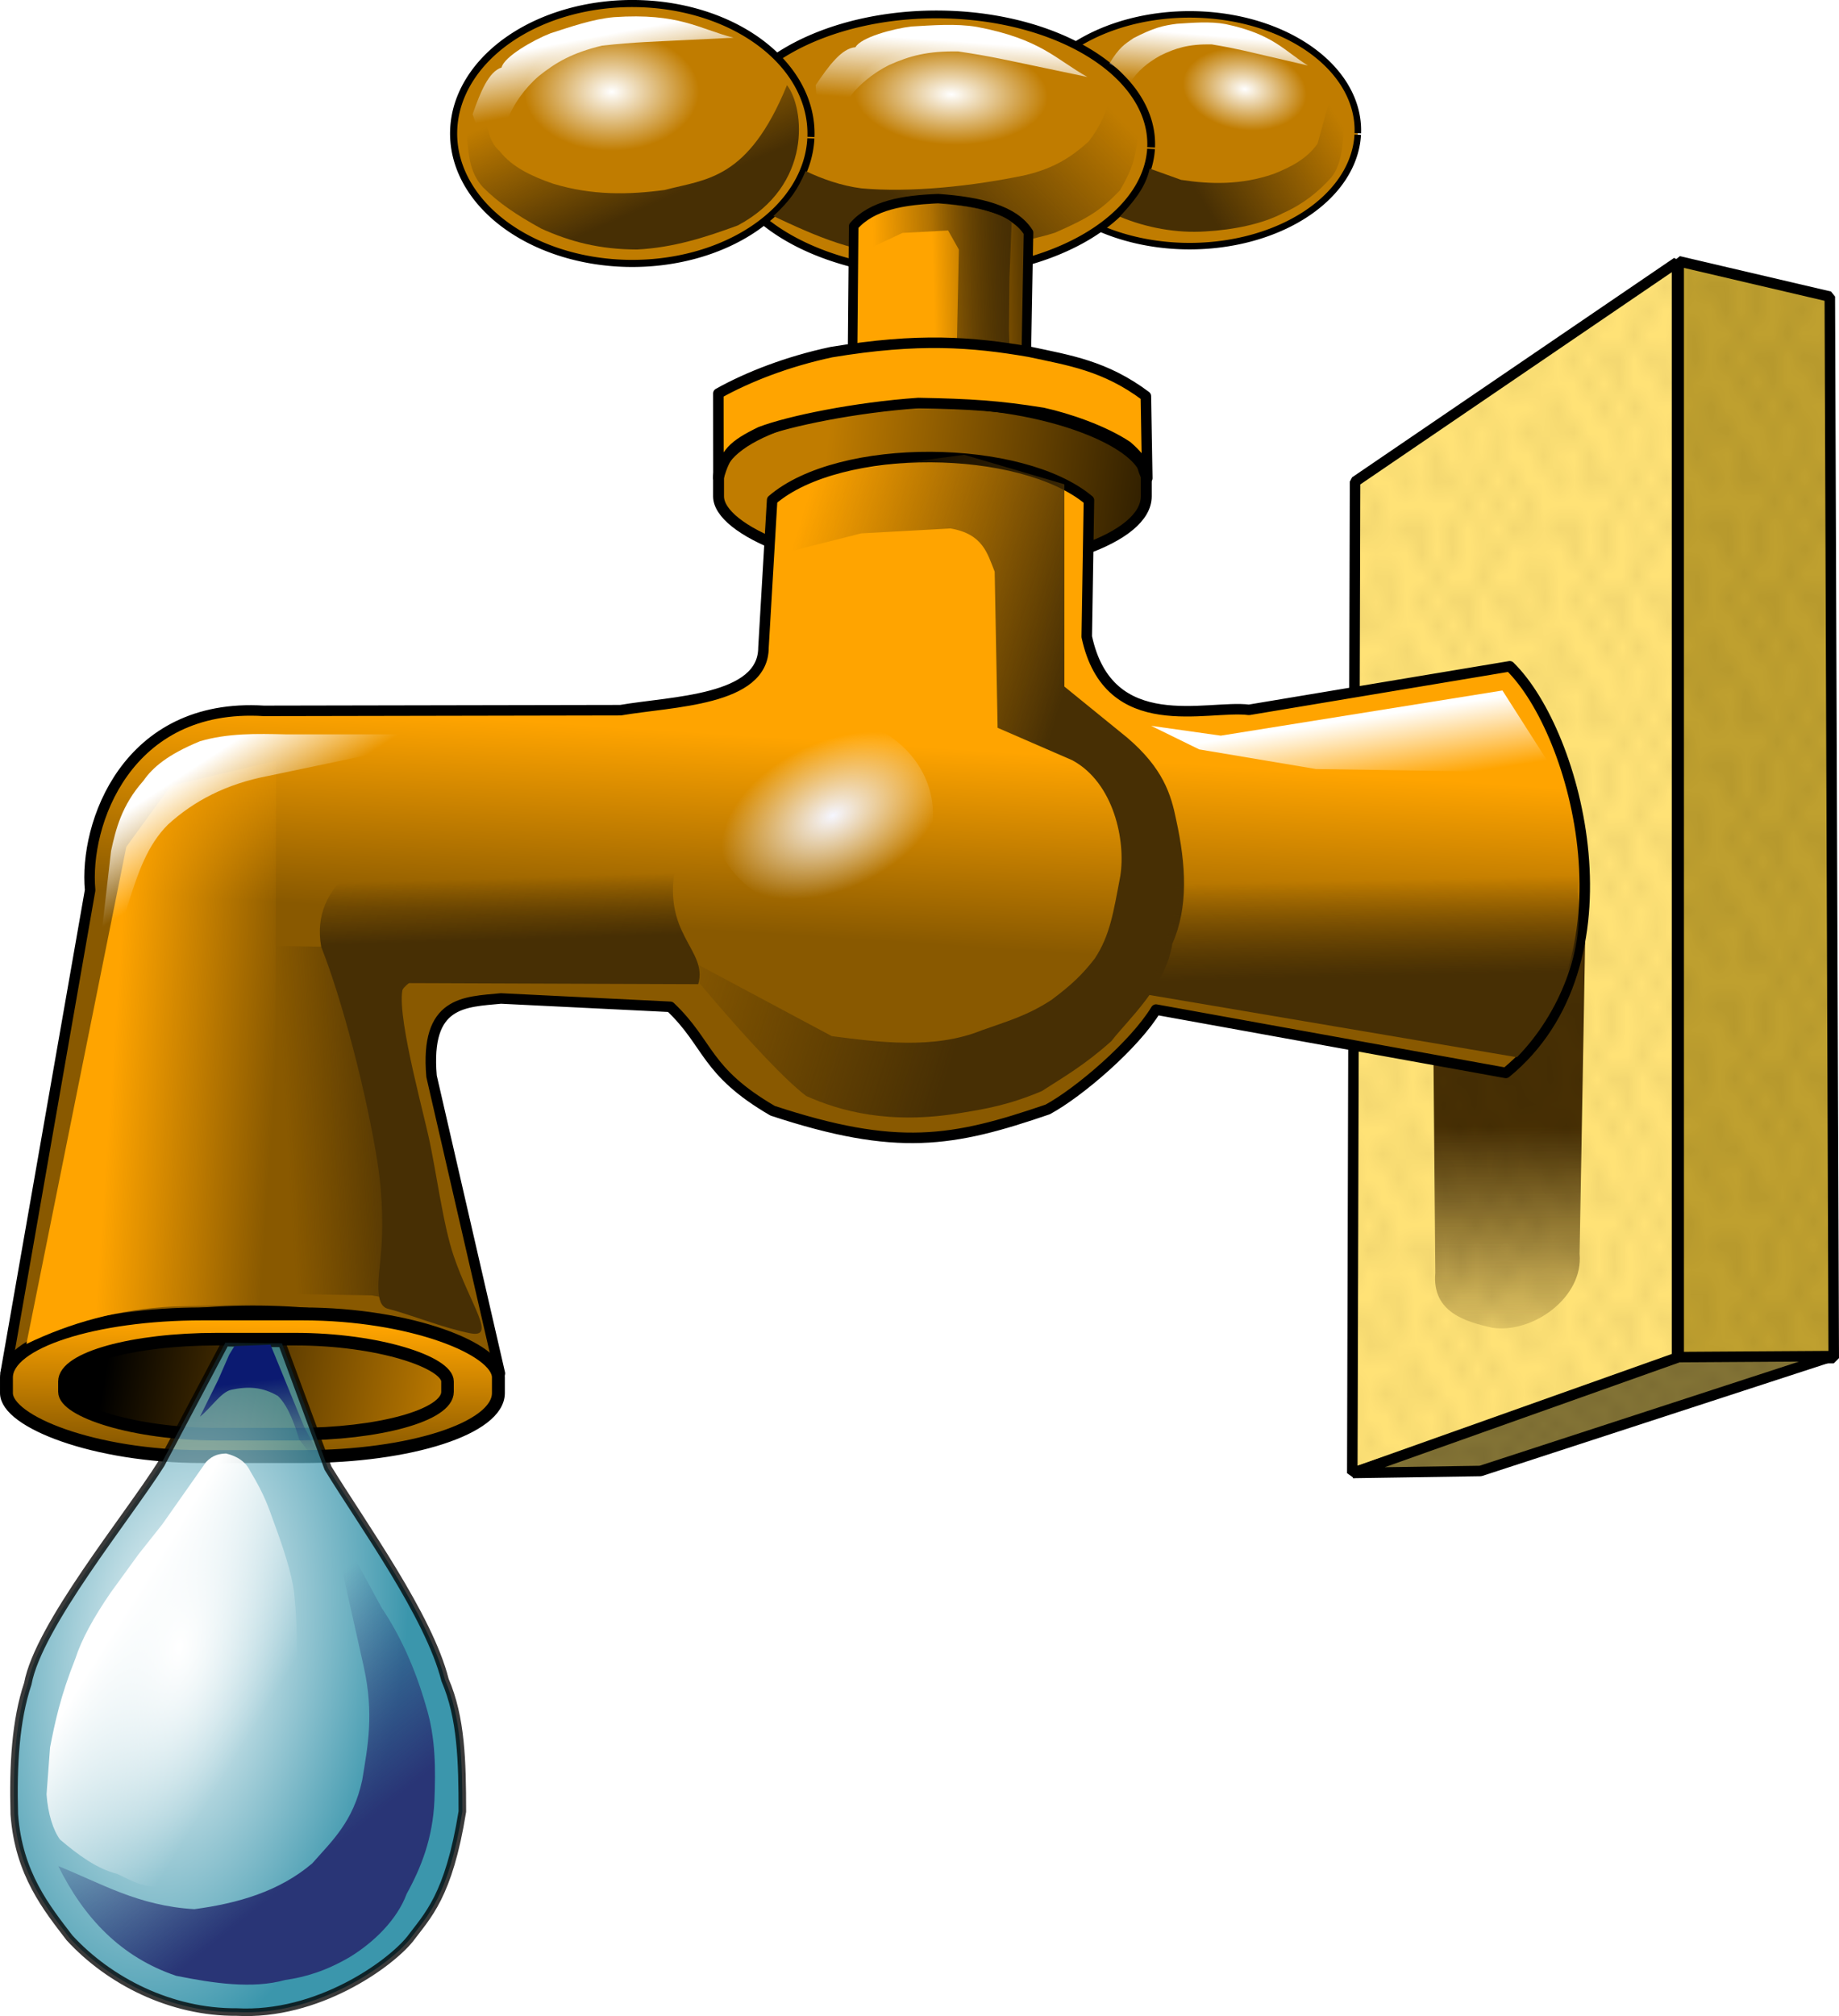 <?xml version="1.0" encoding="UTF-8" standalone="no"?>
<!-- Created with Inkscape (http://www.inkscape.org/) -->

<svg
   xmlns:osb="http://www.openswatchbook.org/uri/2009/osb"
   xmlns:dc="http://purl.org/dc/elements/1.1/"
   xmlns:cc="http://creativecommons.org/ns#"
   xmlns:rdf="http://www.w3.org/1999/02/22-rdf-syntax-ns#"
   xmlns:svg="http://www.w3.org/2000/svg"
   xmlns="http://www.w3.org/2000/svg"
   xmlns:xlink="http://www.w3.org/1999/xlink"
   xmlns:sodipodi="http://sodipodi.sourceforge.net/DTD/sodipodi-0.dtd"
   xmlns:inkscape="http://www.inkscape.org/namespaces/inkscape"
   width="175.026mm"
   height="191.768mm"
   viewBox="0 0 175.026 191.768"
   version="1.1"
   id="svg8"
   sodipodi:docname="robinet.svg"
   inkscape:version="0.92.1 r15371">
  <defs
     id="defs2">
    <linearGradient
       inkscape:collect="always"
       id="linearGradient15008">
      <stop
         style="stop-color:#ffffff;stop-opacity:1;"
         offset="0"
         id="stop15004" />
      <stop
         style="stop-color:#ffffff;stop-opacity:0;"
         offset="1"
         id="stop15006" />
    </linearGradient>
    <pattern
       inkscape:collect="always"
       xlink:href="#Polkadots-med"
       id="pattern14749"
       patternTransform="matrix(0.027,2.281,-1.461,0.017,238.152,137.106)" />
    <pattern
       inkscape:stockid="Polka dots, medium"
       id="Polkadots-med"
       patternTransform="translate(0,0) scale(10,10)"
       height="10"
       width="10"
       patternUnits="userSpaceOnUse"
       inkscape:collect="always">
      <circle
         id="circle13058"
         r="0.15"
         cy="0.810"
         cx="2.567"
         style="fill:black;stroke:none" />
      <circle
         id="circle13060"
         r="0.15"
         cy="2.33"
         cx="3.048"
         style="fill:black;stroke:none" />
      <circle
         id="circle13062"
         r="0.15"
         cy="2.415"
         cx="4.418"
         style="fill:black;stroke:none" />
      <circle
         id="circle13064"
         r="0.15"
         cy="3.029"
         cx="1.844"
         style="fill:black;stroke:none" />
      <circle
         id="circle13066"
         r="0.15"
         cy="1.363"
         cx="6.08"
         style="fill:black;stroke:none" />
      <circle
         id="circle13068"
         r="0.15"
         cy="4.413"
         cx="5.819"
         style="fill:black;stroke:none" />
      <circle
         id="circle13070"
         r="0.15"
         cy="4.048"
         cx="4.305"
         style="fill:black;stroke:none" />
      <circle
         id="circle13072"
         r="0.15"
         cy="3.045"
         cx="5.541"
         style="fill:black;stroke:none" />
      <circle
         id="circle13074"
         r="0.15"
         cy="5.527"
         cx="4.785"
         style="fill:black;stroke:none" />
      <circle
         id="circle13076"
         r="0.15"
         cy="5.184"
         cx="2.667"
         style="fill:black;stroke:none" />
      <circle
         id="circle13078"
         r="0.15"
         cy="1.448"
         cx="7.965"
         style="fill:black;stroke:none" />
      <circle
         id="circle13080"
         r="0.15"
         cy="5.049"
         cx="7.047"
         style="fill:black;stroke:none" />
      <circle
         id="circle13082"
         r="0.15"
         cy="0.895"
         cx="4.340"
         style="fill:black;stroke:none" />
      <circle
         id="circle13084"
         r="0.15"
         cy="0.340"
         cx="7.125"
         style="fill:black;stroke:none" />
      <circle
         id="circle13086"
         r="0.15"
         cy="1.049"
         cx="9.553"
         style="fill:black;stroke:none" />
      <circle
         id="circle13088"
         r="0.15"
         cy="2.689"
         cx="7.006"
         style="fill:black;stroke:none" />
      <circle
         id="circle13090"
         r="0.15"
         cy="2.689"
         cx="8.909"
         style="fill:black;stroke:none" />
      <circle
         id="circle13092"
         r="0.15"
         cy="4.407"
         cx="9.315"
         style="fill:black;stroke:none" />
      <circle
         id="circle13094"
         r="0.15"
         cy="3.870"
         cx="7.820"
         style="fill:black;stroke:none" />
      <circle
         id="circle13096"
         r="0.15"
         cy="5.948"
         cx="8.270"
         style="fill:black;stroke:none" />
      <circle
         id="circle13098"
         r="0.15"
         cy="7.428"
         cx="7.973"
         style="fill:black;stroke:none" />
      <circle
         id="circle13100"
         r="0.15"
         cy="8.072"
         cx="9.342"
         style="fill:black;stroke:none" />
      <circle
         id="circle13102"
         r="0.15"
         cy="9.315"
         cx="8.206"
         style="fill:black;stroke:none" />
      <circle
         id="circle13104"
         r="0.15"
         cy="9.475"
         cx="9.682"
         style="fill:black;stroke:none" />
      <circle
         id="circle13106"
         r="0.15"
         cy="6.186"
         cx="9.688"
         style="fill:black;stroke:none" />
      <circle
         id="circle13108"
         r="0.15"
         cy="6.296"
         cx="3.379"
         style="fill:black;stroke:none" />
      <circle
         id="circle13110"
         r="0.15"
         cy="8.204"
         cx="2.871"
         style="fill:black;stroke:none" />
      <circle
         id="circle13112"
         r="0.15"
         cy="8.719"
         cx="4.59"
         style="fill:black;stroke:none" />
      <circle
         id="circle13114"
         r="0.15"
         cy="9.671"
         cx="3.181"
         style="fill:black;stroke:none" />
      <circle
         id="circle13116"
         r="0.15"
         cy="7.315"
         cx="5.734"
         style="fill:black;stroke:none" />
      <circle
         id="circle13118"
         r="0.15"
         cy="6.513"
         cx="6.707"
         style="fill:black;stroke:none" />
      <circle
         id="circle13120"
         r="0.15"
         cy="9.670"
         cx="5.730"
         style="fill:black;stroke:none" />
      <circle
         id="circle13122"
         r="0.15"
         cy="8.373"
         cx="6.535"
         style="fill:black;stroke:none" />
      <circle
         id="circle13124"
         r="0.15"
         cy="7.154"
         cx="4.37"
         style="fill:black;stroke:none" />
      <circle
         id="circle13126"
         r="0.15"
         cy="7.25"
         cx="0.622"
         style="fill:black;stroke:none" />
      <circle
         id="circle13128"
         r="0.15"
         cy="5.679"
         cx="0.831"
         style="fill:black;stroke:none" />
      <circle
         id="circle13130"
         r="0.15"
         cy="8.519"
         cx="1.257"
         style="fill:black;stroke:none" />
      <circle
         id="circle13132"
         r="0.15"
         cy="6.877"
         cx="1.989"
         style="fill:black;stroke:none" />
      <circle
         id="circle13134"
         r="0.15"
         cy="3.181"
         cx="0.374"
         style="fill:black;stroke:none" />
      <circle
         id="circle13136"
         r="0.15"
         cy="1.664"
         cx="1.166"
         style="fill:black;stroke:none" />
      <circle
         id="circle13138"
         r="0.15"
         cy="0.093"
         cx="1.151"
         style="fill:black;stroke:none" />
      <circle
         id="circle13140"
         r="0.15"
         cy="10.093"
         cx="1.151"
         style="fill:black;stroke:none" />
      <circle
         id="circle13142"
         r="0.15"
         cy="4.451"
         cx="1.302"
         style="fill:black;stroke:none" />
      <circle
         id="circle13144"
         r="0.15"
         cy="3.763"
         cx="3.047"
         style="fill:black;stroke:none" />
    </pattern>
    <linearGradient
       inkscape:collect="always"
       id="linearGradient14117">
      <stop
         style="stop-color:#ffa400;stop-opacity:1;"
         offset="0"
         id="stop14113" />
      <stop
         style="stop-color:#ffa400;stop-opacity:0;"
         offset="1"
         id="stop14115" />
    </linearGradient>
    <linearGradient
       id="linearGradient14109"
       inkscape:collect="always">
      <stop
         id="stop14105"
         offset="0"
         style="stop-color:#ffa400;stop-opacity:1" />
      <stop
         id="stop14107"
         offset="1"
         style="stop-color:#895900;stop-opacity:1" />
    </linearGradient>
    <linearGradient
       inkscape:collect="always"
       id="linearGradient14029">
      <stop
         style="stop-color:#f5f6ff;stop-opacity:1;"
         offset="0"
         id="stop14025" />
      <stop
         style="stop-color:#f5f6ff;stop-opacity:0;"
         offset="1"
         id="stop14027" />
    </linearGradient>
    <linearGradient
       inkscape:collect="always"
       id="linearGradient13993">
      <stop
         style="stop-color:#ffffff;stop-opacity:1;"
         offset="0"
         id="stop13989" />
      <stop
         style="stop-color:#ffffff;stop-opacity:0;"
         offset="1"
         id="stop13991" />
    </linearGradient>
    <linearGradient
       inkscape:collect="always"
       id="linearGradient13959">
      <stop
         style="stop-color:#ffffff;stop-opacity:1;"
         offset="0"
         id="stop13955" />
      <stop
         style="stop-color:#ffffff;stop-opacity:0;"
         offset="1"
         id="stop13957" />
    </linearGradient>
    <linearGradient
       inkscape:collect="always"
       id="linearGradient13915">
      <stop
         style="stop-color:#0b1a71;stop-opacity:1"
         offset="0"
         id="stop13911" />
      <stop
         style="stop-color:#293576;stop-opacity:0;"
         offset="1"
         id="stop13913" />
    </linearGradient>
    <linearGradient
       inkscape:collect="always"
       id="linearGradient13905">
      <stop
         style="stop-color:#293576;stop-opacity:1;"
         offset="0"
         id="stop13901" />
      <stop
         style="stop-color:#293576;stop-opacity:0;"
         offset="1"
         id="stop13903" />
    </linearGradient>
    <linearGradient
       inkscape:collect="always"
       id="linearGradient13895">
      <stop
         style="stop-color:#472f04;stop-opacity:1;"
         offset="0"
         id="stop13891" />
      <stop
         style="stop-color:#472f04;stop-opacity:0;"
         offset="1"
         id="stop13893" />
    </linearGradient>
    <linearGradient
       inkscape:collect="always"
       id="linearGradient13861">
      <stop
         style="stop-color:#472f04;stop-opacity:1;"
         offset="0"
         id="stop13857" />
      <stop
         style="stop-color:#472f04;stop-opacity:0;"
         offset="1"
         id="stop13859" />
    </linearGradient>
    <linearGradient
       inkscape:collect="always"
       id="linearGradient13803">
      <stop
         style="stop-color:#472f04;stop-opacity:1;"
         offset="0"
         id="stop13799" />
      <stop
         style="stop-color:#472f04;stop-opacity:0;"
         offset="1"
         id="stop13801" />
    </linearGradient>
    <linearGradient
       inkscape:collect="always"
       id="linearGradient13785">
      <stop
         style="stop-color:#472f04;stop-opacity:1;"
         offset="0"
         id="stop13781" />
      <stop
         style="stop-color:#472f04;stop-opacity:0;"
         offset="1"
         id="stop13783" />
    </linearGradient>
    <linearGradient
       inkscape:collect="always"
       id="linearGradient13775">
      <stop
         style="stop-color:#472f04;stop-opacity:1;"
         offset="0"
         id="stop13771" />
      <stop
         style="stop-color:#472f04;stop-opacity:0;"
         offset="1"
         id="stop13773" />
    </linearGradient>
    <linearGradient
       inkscape:collect="always"
       id="linearGradient13765">
      <stop
         style="stop-color:#472f04;stop-opacity:1;"
         offset="0"
         id="stop13761" />
      <stop
         style="stop-color:#472f04;stop-opacity:0;"
         offset="1"
         id="stop13763" />
    </linearGradient>
    <linearGradient
       inkscape:collect="always"
       id="linearGradient13755">
      <stop
         style="stop-color:#ffffff;stop-opacity:1"
         offset="0"
         id="stop13751" />
      <stop
         style="stop-color:#c07c00;stop-opacity:1"
         offset="1"
         id="stop13753" />
    </linearGradient>
    <linearGradient
       inkscape:collect="always"
       id="linearGradient13735">
      <stop
         style="stop-color:#ffffff;stop-opacity:1"
         offset="0"
         id="stop13731" />
      <stop
         style="stop-color:#007693;stop-opacity:1"
         offset="1"
         id="stop13733" />
    </linearGradient>
    <linearGradient
       id="linearGradient13729"
       inkscape:collect="always">
      <stop
         id="stop13725"
         offset="0"
         style="stop-color:#ffa400;stop-opacity:1" />
      <stop
         id="stop13727"
         offset="1"
         style="stop-color:#000000;stop-opacity:1" />
    </linearGradient>
    <linearGradient
       inkscape:collect="always"
       id="linearGradient13707">
      <stop
         style="stop-color:#c07c00;stop-opacity:1"
         offset="0"
         id="stop13703" />
      <stop
         style="stop-color:#000000;stop-opacity:1"
         offset="1"
         id="stop13705" />
    </linearGradient>
    <linearGradient
       id="linearGradient12066"
       osb:paint="solid">
      <stop
         style="stop-color:#ffe276;stop-opacity:1;"
         offset="0"
         id="stop12064" />
    </linearGradient>
    <inkscape:perspective
       sodipodi:type="inkscape:persp3d"
       inkscape:vp_x="256.27074 : -20.403533 : 1"
       inkscape:vp_y="-8.1808402 : -999.9665 : 0"
       inkscape:vp_z="65.07327 : 36.81245 : 1"
       inkscape:persp3d-origin="218.54258 : 73.491255 : 1"
       id="perspective11958" />
    <linearGradient
       inkscape:collect="always"
       id="linearGradient11987">
      <stop
         style="stop-color:#ffa400;stop-opacity:1"
         offset="0"
         id="stop11983" />
      <stop
         style="stop-color:#895900;stop-opacity:1"
         offset="1"
         id="stop11985" />
    </linearGradient>
    <radialGradient
       inkscape:collect="always"
       xlink:href="#linearGradient13755"
       id="radialGradient12026"
       cx="138.097"
       cy="97.46"
       fx="138.097"
       fy="97.46"
       r="20.8"
       gradientTransform="matrix(0.442,0.014,-0.007,0.23,73.908,75.445)"
       gradientUnits="userSpaceOnUse" />
    <radialGradient
       inkscape:collect="always"
       xlink:href="#linearGradient13755"
       id="radialGradient12040"
       cx="102.158"
       cy="97.621"
       fx="102.158"
       fy="97.621"
       r="17.344"
       gradientTransform="matrix(0.479,-0.002,0.001,0.324,52.918,68.118)"
       gradientUnits="userSpaceOnUse" />
    <radialGradient
       inkscape:collect="always"
       xlink:href="#linearGradient13755"
       id="radialGradient12048"
       cx="166.095"
       cy="101.018"
       fx="166.095"
       fy="101.018"
       r="16.321"
       gradientTransform="matrix(0.359,0.054,-0.035,0.235,106.103,66.586)"
       gradientUnits="userSpaceOnUse" />
    <linearGradient
       inkscape:collect="always"
       xlink:href="#linearGradient12066"
       id="linearGradient12068"
       x1="171.931"
       y1="173.375"
       x2="203.839"
       y2="173.375"
       gradientUnits="userSpaceOnUse" />
    <linearGradient
       inkscape:collect="always"
       xlink:href="#linearGradient13707"
       id="linearGradient13701"
       x1="86.436"
       y1="225.508"
       x2="54.041"
       y2="219.718"
       gradientUnits="userSpaceOnUse" />
    <linearGradient
       inkscape:collect="always"
       xlink:href="#linearGradient13707"
       id="linearGradient13715"
       x1="122.616"
       y1="131.536"
       x2="163.431"
       y2="136.393"
       gradientUnits="userSpaceOnUse" />
    <linearGradient
       inkscape:collect="always"
       xlink:href="#linearGradient13729"
       id="linearGradient13723"
       x1="132.556"
       y1="118.685"
       x2="145.805"
       y2="118.311"
       gradientUnits="userSpaceOnUse" />
    <radialGradient
       inkscape:collect="always"
       xlink:href="#linearGradient13735"
       id="radialGradient13737"
       cx="60.79"
       cy="248.358"
       fx="60.79"
       fy="248.358"
       r="21.696"
       gradientTransform="matrix(0.977,0.137,-0.256,1.821,64.959,-213.144)"
       gradientUnits="userSpaceOnUse" />
    <linearGradient
       inkscape:collect="always"
       xlink:href="#linearGradient14109"
       id="linearGradient13757"
       x1="113.605"
       y1="160.671"
       x2="112.395"
       y2="179.36"
       gradientUnits="userSpaceOnUse" />
    <linearGradient
       inkscape:collect="always"
       xlink:href="#linearGradient13765"
       id="linearGradient13767"
       x1="139.052"
       y1="176.009"
       x2="111.592"
       y2="167.603"
       gradientUnits="userSpaceOnUse" />
    <linearGradient
       inkscape:collect="always"
       xlink:href="#linearGradient13775"
       id="linearGradient13777"
       x1="170.434"
       y1="182.64"
       x2="170.232"
       y2="173.487"
       gradientUnits="userSpaceOnUse"
       gradientTransform="matrix(1.016,0,0,1,-3.468,1.121)" />
    <linearGradient
       inkscape:collect="always"
       xlink:href="#linearGradient13785"
       id="linearGradient13787"
       x1="83.572"
       y1="197.864"
       x2="71.243"
       y2="198.611"
       gradientUnits="userSpaceOnUse"
       gradientTransform="translate(-0.187,0.934)" />
    <linearGradient
       inkscape:collect="always"
       xlink:href="#linearGradient11987"
       id="linearGradient13795"
       x1="69.506"
       y1="216.782"
       x2="69.174"
       y2="228.737"
       gradientUnits="userSpaceOnUse" />
    <linearGradient
       inkscape:collect="always"
       xlink:href="#linearGradient13803"
       id="linearGradient13805"
       x1="157.638"
       y1="109.088"
       x2="170.527"
       y2="101.149"
       gradientUnits="userSpaceOnUse" />
    <linearGradient
       gradientTransform="matrix(1.634,0,0,1.007,-129.206,-0.694)"
       inkscape:collect="always"
       xlink:href="#linearGradient13803"
       id="linearGradient13805-3"
       x1="157.638"
       y1="109.088"
       x2="170.527"
       y2="101.149"
       gradientUnits="userSpaceOnUse" />
    <linearGradient
       gradientTransform="matrix(-1.209,0,0,1.07,295.809,-6.54)"
       inkscape:collect="always"
       xlink:href="#linearGradient13803"
       id="linearGradient13805-35"
       x1="156.557"
       y1="108.869"
       x2="161.877"
       y2="98.049"
       gradientUnits="userSpaceOnUse" />
    <linearGradient
       inkscape:collect="always"
       xlink:href="#linearGradient13861"
       id="linearGradient13863"
       x1="140.079"
       y1="119.198"
       x2="127.003"
       y2="119.619"
       gradientUnits="userSpaceOnUse" />
    <linearGradient
       inkscape:collect="always"
       xlink:href="#linearGradient13861"
       id="linearGradient13777-1"
       x1="170.434"
       y1="182.453"
       x2="171.116"
       y2="175.279"
       gradientUnits="userSpaceOnUse"
       gradientTransform="matrix(1.008,-0.107,0.129,0.81,-102.906,50.634)" />
    <linearGradient
       inkscape:collect="always"
       xlink:href="#linearGradient13895"
       id="linearGradient13897"
       x1="185.354"
       y1="198.009"
       x2="185.244"
       y2="220.612"
       gradientUnits="userSpaceOnUse" />
    <linearGradient
       inkscape:collect="always"
       xlink:href="#linearGradient13905"
       id="linearGradient13907"
       x1="75.969"
       y1="266.086"
       x2="63.508"
       y2="250.559"
       gradientUnits="userSpaceOnUse" />
    <linearGradient
       inkscape:collect="always"
       xlink:href="#linearGradient13915"
       id="linearGradient13917"
       x1="67.901"
       y1="222.181"
       x2="68.774"
       y2="229.716"
       gradientUnits="userSpaceOnUse" />
    <linearGradient
       inkscape:collect="always"
       xlink:href="#linearGradient13959"
       id="linearGradient13961"
       x1="61.243"
       y1="164.41"
       x2="65.617"
       y2="171.134"
       gradientUnits="userSpaceOnUse" />
    <linearGradient
       inkscape:collect="always"
       xlink:href="#linearGradient13993"
       id="linearGradient13997"
       x1="54.186"
       y1="244.588"
       x2="70.901"
       y2="254.362"
       gradientUnits="userSpaceOnUse"
       gradientTransform="matrix(0.798,0.092,-0.115,0.993,40.635,-3.992)" />
    <radialGradient
       inkscape:collect="always"
       xlink:href="#linearGradient14029"
       id="radialGradient14031"
       cx="131.797"
       cy="172.622"
       fx="131.797"
       fy="172.622"
       r="13.823"
       gradientUnits="userSpaceOnUse"
       gradientTransform="matrix(0.292,0.416,-0.708,0.398,206.734,44.854)" />
    <linearGradient
       gradientTransform="matrix(0.729,-0.078,0.054,0.509,41.665,16.776)"
       inkscape:collect="always"
       xlink:href="#linearGradient13993"
       id="linearGradient13961-8"
       x1="65.053"
       y1="163.155"
       x2="66.363"
       y2="174.862"
       gradientUnits="userSpaceOnUse" />
    <linearGradient
       gradientTransform="matrix(0.725,0.109,-0.076,0.506,97.237,4.896)"
       inkscape:collect="always"
       xlink:href="#linearGradient13993"
       id="linearGradient13961-8-0"
       x1="65.053"
       y1="163.155"
       x2="66.363"
       y2="174.862"
       gradientUnits="userSpaceOnUse" />
    <linearGradient
       gradientTransform="matrix(0.54,0.09,-0.056,0.418,130.982,19.955)"
       inkscape:collect="always"
       xlink:href="#linearGradient13993"
       id="linearGradient13961-8-0-5"
       x1="65.053"
       y1="163.155"
       x2="66.363"
       y2="174.862"
       gradientUnits="userSpaceOnUse" />
    <linearGradient
       inkscape:collect="always"
       xlink:href="#linearGradient14117"
       id="linearGradient14119"
       x1="54.692"
       y1="187.739"
       x2="70.279"
       y2="188.796"
       gradientUnits="userSpaceOnUse" />
    <pattern
       patternUnits="userSpaceOnUse"
       width="8.501"
       height="6.984"
       patternTransform="matrix(0.265,0,0,0.265,235.581,168.781)"
       id="pattern14129">
      <path
         inkscape:connector-curvature="0"
         d="M 1.222,3.29 C 1.181,3.714 1.282,4.122 1.359,4.536 1.422,4.784 1.588,4.931 1.77,5.106 2.033,5.325 2.33,5.448 2.665,5.521 3.045,5.661 3.432,5.752 3.835,5.795 4.24,5.874 4.573,5.749 4.947,5.62 5.341,5.421 5.702,5.156 6.057,4.898 6.41,4.59 6.814,4.306 7.084,3.923 7.254,3.617 7.27,3.266 7.288,2.927 7.285,2.565 7.111,2.339 6.879,2.074 6.61,1.813 6.488,1.438 6.179,1.219 6.001,1.177 5.82,1.171 5.638,1.165 5.324,1.162 5.01,1.166 4.696,1.169 4.502,1.258 4.291,1.346 4.111,1.446 3.886,1.602 3.648,1.732 3.418,1.881 3.099,2.042 2.829,2.27 2.537,2.471 2.311,2.595 2.399,2.537 2.266,2.631 1.56,3.098 0.872,2.139 1.579,1.672 v 0 C 1.779,1.544 1.692,1.588 1.831,1.524 2.134,1.317 2.415,1.08 2.745,0.911 2.961,0.774 3.184,0.652 3.394,0.507 3.78,0.261 4.225,0.065 4.687,0.004 5.019,0.003 5.35,-0.003 5.682,0.003 6.123,0.018 6.561,0.061 6.935,0.309 7.303,0.599 7.533,0.974 7.816,1.335 8.233,1.826 8.514,2.339 8.5,2.992 8.466,3.555 8.396,4.117 8.069,4.603 7.709,5.07 7.251,5.457 6.788,5.828 6.335,6.155 5.877,6.495 5.358,6.716 4.816,6.902 4.279,7.051 3.698,6.953 3.246,6.902 2.802,6.816 2.378,6.654 1.828,6.52 1.327,6.302 0.908,5.926 0.558,5.586 0.265,5.222 0.164,4.74 0.076,4.26 -0.032,3.783 0.009,3.291 c 0,-0.823 1.213,-0.823 1.213,0 z"
         id="path14127"
         style="opacity:1;fill:#aa8800;fill-opacity:1;fill-rule:evenodd;stroke:none;stroke-width:1.8;stroke-linecap:round;stroke-linejoin:bevel;stroke-miterlimit:4;stroke-dasharray:none;stroke-dashoffset:0;stroke-opacity:1;paint-order:markers fill stroke" />
    </pattern>
    <pattern
       inkscape:collect="always"
       xlink:href="#Polkadots-med-9"
       id="pattern14749-8"
       patternTransform="matrix(0.027,2.281,-1.461,0.017,238.152,137.106)" />
    <pattern
       inkscape:stockid="Polka dots, medium"
       id="Polkadots-med-9"
       patternTransform="translate(0,0) scale(10,10)"
       height="10"
       width="10"
       patternUnits="userSpaceOnUse"
       inkscape:collect="always">
      <circle
         id="circle13058-7"
         r="0.15"
         cy="0.810"
         cx="2.567"
         style="fill:black;stroke:none" />
      <circle
         id="circle13060-3"
         r="0.15"
         cy="2.33"
         cx="3.048"
         style="fill:black;stroke:none" />
      <circle
         id="circle13062-6"
         r="0.15"
         cy="2.415"
         cx="4.418"
         style="fill:black;stroke:none" />
      <circle
         id="circle13064-1"
         r="0.15"
         cy="3.029"
         cx="1.844"
         style="fill:black;stroke:none" />
      <circle
         id="circle13066-2"
         r="0.15"
         cy="1.363"
         cx="6.08"
         style="fill:black;stroke:none" />
      <circle
         id="circle13068-9"
         r="0.15"
         cy="4.413"
         cx="5.819"
         style="fill:black;stroke:none" />
      <circle
         id="circle13070-3"
         r="0.15"
         cy="4.048"
         cx="4.305"
         style="fill:black;stroke:none" />
      <circle
         id="circle13072-1"
         r="0.15"
         cy="3.045"
         cx="5.541"
         style="fill:black;stroke:none" />
      <circle
         id="circle13074-9"
         r="0.15"
         cy="5.527"
         cx="4.785"
         style="fill:black;stroke:none" />
      <circle
         id="circle13076-4"
         r="0.15"
         cy="5.184"
         cx="2.667"
         style="fill:black;stroke:none" />
      <circle
         id="circle13078-7"
         r="0.15"
         cy="1.448"
         cx="7.965"
         style="fill:black;stroke:none" />
      <circle
         id="circle13080-8"
         r="0.15"
         cy="5.049"
         cx="7.047"
         style="fill:black;stroke:none" />
      <circle
         id="circle13082-4"
         r="0.15"
         cy="0.895"
         cx="4.340"
         style="fill:black;stroke:none" />
      <circle
         id="circle13084-5"
         r="0.15"
         cy="0.340"
         cx="7.125"
         style="fill:black;stroke:none" />
      <circle
         id="circle13086-0"
         r="0.15"
         cy="1.049"
         cx="9.553"
         style="fill:black;stroke:none" />
      <circle
         id="circle13088-3"
         r="0.15"
         cy="2.689"
         cx="7.006"
         style="fill:black;stroke:none" />
      <circle
         id="circle13090-6"
         r="0.15"
         cy="2.689"
         cx="8.909"
         style="fill:black;stroke:none" />
      <circle
         id="circle13092-1"
         r="0.15"
         cy="4.407"
         cx="9.315"
         style="fill:black;stroke:none" />
      <circle
         id="circle13094-0"
         r="0.15"
         cy="3.870"
         cx="7.820"
         style="fill:black;stroke:none" />
      <circle
         id="circle13096-6"
         r="0.15"
         cy="5.948"
         cx="8.270"
         style="fill:black;stroke:none" />
      <circle
         id="circle13098-3"
         r="0.15"
         cy="7.428"
         cx="7.973"
         style="fill:black;stroke:none" />
      <circle
         id="circle13100-2"
         r="0.15"
         cy="8.072"
         cx="9.342"
         style="fill:black;stroke:none" />
      <circle
         id="circle13102-0"
         r="0.15"
         cy="9.315"
         cx="8.206"
         style="fill:black;stroke:none" />
      <circle
         id="circle13104-6"
         r="0.15"
         cy="9.475"
         cx="9.682"
         style="fill:black;stroke:none" />
      <circle
         id="circle13106-1"
         r="0.15"
         cy="6.186"
         cx="9.688"
         style="fill:black;stroke:none" />
      <circle
         id="circle13108-5"
         r="0.15"
         cy="6.296"
         cx="3.379"
         style="fill:black;stroke:none" />
      <circle
         id="circle13110-5"
         r="0.15"
         cy="8.204"
         cx="2.871"
         style="fill:black;stroke:none" />
      <circle
         id="circle13112-4"
         r="0.15"
         cy="8.719"
         cx="4.59"
         style="fill:black;stroke:none" />
      <circle
         id="circle13114-7"
         r="0.15"
         cy="9.671"
         cx="3.181"
         style="fill:black;stroke:none" />
      <circle
         id="circle13116-6"
         r="0.15"
         cy="7.315"
         cx="5.734"
         style="fill:black;stroke:none" />
      <circle
         id="circle13118-5"
         r="0.15"
         cy="6.513"
         cx="6.707"
         style="fill:black;stroke:none" />
      <circle
         id="circle13120-6"
         r="0.15"
         cy="9.670"
         cx="5.730"
         style="fill:black;stroke:none" />
      <circle
         id="circle13122-9"
         r="0.15"
         cy="8.373"
         cx="6.535"
         style="fill:black;stroke:none" />
      <circle
         id="circle13124-3"
         r="0.15"
         cy="7.154"
         cx="4.37"
         style="fill:black;stroke:none" />
      <circle
         id="circle13126-7"
         r="0.15"
         cy="7.25"
         cx="0.622"
         style="fill:black;stroke:none" />
      <circle
         id="circle13128-4"
         r="0.15"
         cy="5.679"
         cx="0.831"
         style="fill:black;stroke:none" />
      <circle
         id="circle13130-5"
         r="0.15"
         cy="8.519"
         cx="1.257"
         style="fill:black;stroke:none" />
      <circle
         id="circle13132-2"
         r="0.15"
         cy="6.877"
         cx="1.989"
         style="fill:black;stroke:none" />
      <circle
         id="circle13134-5"
         r="0.15"
         cy="3.181"
         cx="0.374"
         style="fill:black;stroke:none" />
      <circle
         id="circle13136-4"
         r="0.15"
         cy="1.664"
         cx="1.166"
         style="fill:black;stroke:none" />
      <circle
         id="circle13138-7"
         r="0.15"
         cy="0.093"
         cx="1.151"
         style="fill:black;stroke:none" />
      <circle
         id="circle13140-4"
         r="0.15"
         cy="10.093"
         cx="1.151"
         style="fill:black;stroke:none" />
      <circle
         id="circle13142-4"
         r="0.15"
         cy="4.451"
         cx="1.302"
         style="fill:black;stroke:none" />
      <circle
         id="circle13144-3"
         r="0.15"
         cy="3.763"
         cx="3.047"
         style="fill:black;stroke:none" />
    </pattern>
    <pattern
       inkscape:collect="always"
       xlink:href="#Polkadots-med-8"
       id="pattern14749-7"
       patternTransform="matrix(0.071,1.021,-1.17,0.081,220.518,224.746)" />
    <pattern
       inkscape:stockid="Polka dots, medium"
       id="Polkadots-med-8"
       patternTransform="translate(0,0) scale(10,10)"
       height="10"
       width="10"
       patternUnits="userSpaceOnUse"
       inkscape:collect="always">
      <circle
         id="circle13058-6"
         r="0.15"
         cy="0.810"
         cx="2.567"
         style="fill:black;stroke:none" />
      <circle
         id="circle13060-8"
         r="0.15"
         cy="2.33"
         cx="3.048"
         style="fill:black;stroke:none" />
      <circle
         id="circle13062-8"
         r="0.15"
         cy="2.415"
         cx="4.418"
         style="fill:black;stroke:none" />
      <circle
         id="circle13064-4"
         r="0.15"
         cy="3.029"
         cx="1.844"
         style="fill:black;stroke:none" />
      <circle
         id="circle13066-3"
         r="0.15"
         cy="1.363"
         cx="6.08"
         style="fill:black;stroke:none" />
      <circle
         id="circle13068-1"
         r="0.15"
         cy="4.413"
         cx="5.819"
         style="fill:black;stroke:none" />
      <circle
         id="circle13070-4"
         r="0.15"
         cy="4.048"
         cx="4.305"
         style="fill:black;stroke:none" />
      <circle
         id="circle13072-9"
         r="0.15"
         cy="3.045"
         cx="5.541"
         style="fill:black;stroke:none" />
      <circle
         id="circle13074-2"
         r="0.15"
         cy="5.527"
         cx="4.785"
         style="fill:black;stroke:none" />
      <circle
         id="circle13076-0"
         r="0.15"
         cy="5.184"
         cx="2.667"
         style="fill:black;stroke:none" />
      <circle
         id="circle13078-6"
         r="0.15"
         cy="1.448"
         cx="7.965"
         style="fill:black;stroke:none" />
      <circle
         id="circle13080-89"
         r="0.15"
         cy="5.049"
         cx="7.047"
         style="fill:black;stroke:none" />
      <circle
         id="circle13082-2"
         r="0.15"
         cy="0.895"
         cx="4.340"
         style="fill:black;stroke:none" />
      <circle
         id="circle13084-6"
         r="0.15"
         cy="0.340"
         cx="7.125"
         style="fill:black;stroke:none" />
      <circle
         id="circle13086-6"
         r="0.15"
         cy="1.049"
         cx="9.553"
         style="fill:black;stroke:none" />
      <circle
         id="circle13088-4"
         r="0.15"
         cy="2.689"
         cx="7.006"
         style="fill:black;stroke:none" />
      <circle
         id="circle13090-9"
         r="0.15"
         cy="2.689"
         cx="8.909"
         style="fill:black;stroke:none" />
      <circle
         id="circle13092-5"
         r="0.15"
         cy="4.407"
         cx="9.315"
         style="fill:black;stroke:none" />
      <circle
         id="circle13094-04"
         r="0.15"
         cy="3.870"
         cx="7.820"
         style="fill:black;stroke:none" />
      <circle
         id="circle13096-8"
         r="0.15"
         cy="5.948"
         cx="8.270"
         style="fill:black;stroke:none" />
      <circle
         id="circle13098-7"
         r="0.15"
         cy="7.428"
         cx="7.973"
         style="fill:black;stroke:none" />
      <circle
         id="circle13100-1"
         r="0.15"
         cy="8.072"
         cx="9.342"
         style="fill:black;stroke:none" />
      <circle
         id="circle13102-7"
         r="0.15"
         cy="9.315"
         cx="8.206"
         style="fill:black;stroke:none" />
      <circle
         id="circle13104-2"
         r="0.15"
         cy="9.475"
         cx="9.682"
         style="fill:black;stroke:none" />
      <circle
         id="circle13106-7"
         r="0.15"
         cy="6.186"
         cx="9.688"
         style="fill:black;stroke:none" />
      <circle
         id="circle13108-2"
         r="0.15"
         cy="6.296"
         cx="3.379"
         style="fill:black;stroke:none" />
      <circle
         id="circle13110-2"
         r="0.15"
         cy="8.204"
         cx="2.871"
         style="fill:black;stroke:none" />
      <circle
         id="circle13112-6"
         r="0.15"
         cy="8.719"
         cx="4.59"
         style="fill:black;stroke:none" />
      <circle
         id="circle13114-1"
         r="0.15"
         cy="9.671"
         cx="3.181"
         style="fill:black;stroke:none" />
      <circle
         id="circle13116-0"
         r="0.15"
         cy="7.315"
         cx="5.734"
         style="fill:black;stroke:none" />
      <circle
         id="circle13118-6"
         r="0.15"
         cy="6.513"
         cx="6.707"
         style="fill:black;stroke:none" />
      <circle
         id="circle13120-1"
         r="0.15"
         cy="9.670"
         cx="5.730"
         style="fill:black;stroke:none" />
      <circle
         id="circle13122-5"
         r="0.15"
         cy="8.373"
         cx="6.535"
         style="fill:black;stroke:none" />
      <circle
         id="circle13124-9"
         r="0.15"
         cy="7.154"
         cx="4.37"
         style="fill:black;stroke:none" />
      <circle
         id="circle13126-4"
         r="0.15"
         cy="7.25"
         cx="0.622"
         style="fill:black;stroke:none" />
      <circle
         id="circle13128-9"
         r="0.15"
         cy="5.679"
         cx="0.831"
         style="fill:black;stroke:none" />
      <circle
         id="circle13130-0"
         r="0.15"
         cy="8.519"
         cx="1.257"
         style="fill:black;stroke:none" />
      <circle
         id="circle13132-9"
         r="0.15"
         cy="6.877"
         cx="1.989"
         style="fill:black;stroke:none" />
      <circle
         id="circle13134-1"
         r="0.15"
         cy="3.181"
         cx="0.374"
         style="fill:black;stroke:none" />
      <circle
         id="circle13136-7"
         r="0.15"
         cy="1.664"
         cx="1.166"
         style="fill:black;stroke:none" />
      <circle
         id="circle13138-71"
         r="0.15"
         cy="0.093"
         cx="1.151"
         style="fill:black;stroke:none" />
      <circle
         id="circle13140-1"
         r="0.15"
         cy="10.093"
         cx="1.151"
         style="fill:black;stroke:none" />
      <circle
         id="circle13142-5"
         r="0.15"
         cy="4.451"
         cx="1.302"
         style="fill:black;stroke:none" />
      <circle
         id="circle13144-9"
         r="0.15"
         cy="3.763"
         cx="3.047"
         style="fill:black;stroke:none" />
    </pattern>
    <linearGradient
       inkscape:collect="always"
       xlink:href="#linearGradient15008"
       id="linearGradient15010"
       x1="177.196"
       y1="158.496"
       x2="178.224"
       y2="165.127"
       gradientUnits="userSpaceOnUse" />
  </defs>
  <sodipodi:namedview
     id="base"
     pagecolor="#ffffff"
     bordercolor="#666666"
     borderopacity="1.0"
     inkscape:pageopacity="0.0"
     inkscape:pageshadow="2"
     inkscape:zoom="1.0015505"
     inkscape:cx="456.87292"
     inkscape:cy="388.88635"
     inkscape:document-units="mm"
     inkscape:current-layer="layer1"
     showgrid="false"
     inkscape:window-width="1366"
     inkscape:window-height="710"
     inkscape:window-x="0"
     inkscape:window-y="33"
     inkscape:window-maximized="1"
     inkscape:snap-global="false">
    <inkscape:grid
       type="xygrid"
       id="grid11992"
       originx="-0.131"
       originy="8.51" />
  </sodipodi:namedview>
  <g
     inkscape:label="Calque 1"
     inkscape:groupmode="layer"
     id="layer1"
     transform="translate(-43.728,-90.81)">
    <path
       style="opacity:1;fill:url(#radialGradient12048);fill-opacity:1;fill-rule:evenodd;stroke:#000000;stroke-width:0.619;stroke-linejoin:round;stroke-miterlimit:4;stroke-dasharray:none;stroke-dashoffset:0;stroke-opacity:1;paint-order:markers fill stroke"
       id="path12042-6"
       sodipodi:type="arc"
       sodipodi:cx="156.94998"
       sodipodi:cy="103.20148"
       sodipodi:rx="16.011744"
       sodipodi:ry="11.022881"
       sodipodi:start="0.037916056"
       sodipodi:end="0.025869562"
       sodipodi:open="true"
       d="m 172.95,103.619 a 16.012,11.023 0 0 1 -16.559,10.598 16.012,11.023 0 0 1 -15.445,-11.368 16.012,11.023 0 0 1 16.466,-10.667 16.012,11.023 0 0 1 15.544,11.303" />
    <path
       style="opacity:1;fill:url(#radialGradient12026);fill-opacity:1;fill-rule:evenodd;stroke:#000000;stroke-width:0.739;stroke-linejoin:round;stroke-miterlimit:4;stroke-dasharray:none;stroke-dashoffset:0;stroke-opacity:1;paint-order:markers fill stroke"
       id="path12042"
       sodipodi:type="arc"
       sodipodi:cx="132.86237"
       sodipodi:cy="104.50932"
       sodipodi:rx="20.430271"
       sodipodi:ry="12.328411"
       sodipodi:start="0.037916056"
       sodipodi:end="0.025869562"
       sodipodi:open="true"
       d="M 153.278,104.977 A 20.43,12.328 0 0 1 132.149,116.83 20.43,12.328 0 0 1 112.442,104.116 20.43,12.328 0 0 1 133.452,92.186 20.43,12.328 0 0 1 153.286,104.828" />
    <path
       style="opacity:1;fill:url(#radialGradient12040);fill-opacity:1;fill-rule:evenodd;stroke:#000000;stroke-width:0.676;stroke-linejoin:round;stroke-miterlimit:4;stroke-dasharray:none;stroke-dashoffset:0;stroke-opacity:1;paint-order:markers fill stroke"
       id="path12042-5"
       sodipodi:type="arc"
       sodipodi:cx="103.90736"
       sodipodi:cy="103.5078"
       sodipodi:rx="17.006468"
       sodipodi:ry="12.360389"
       sodipodi:start="0.037916056"
       sodipodi:end="0.025869562"
       sodipodi:open="true"
       d="m 120.902,103.976 a 17.006,12.36 0 0 1 -17.588,11.884 17.006,12.36 0 0 1 -16.404,-12.747 17.006,12.36 0 0 1 17.489,-11.961 17.006,12.36 0 0 1 16.51,12.675" />
    <path
       style="opacity:1;fill:url(#linearGradient13805-3);fill-opacity:1;fill-rule:evenodd;stroke:none;stroke-width:1.283;stroke-linecap:round;stroke-linejoin:bevel;stroke-miterlimit:4;stroke-dasharray:none;stroke-dashoffset:0;stroke-opacity:1;paint-order:markers fill stroke"
       d="m 149.496,99.418 c 1.083,1.077 2.611,3.293 2.486,4.742 -0.251,1.627 -0.344,2.508 -1.658,4.749 -1.817,1.896 -2.991,2.64 -6.202,4.04 -3.166,1.024 -9.495,1.92 -13.88,2.067 -4.73,0.145 -9.05,-1.832 -12.907,-3.652 1.645,-1.537 2.302,-2.514 3.068,-4.282 1.524,0.728 3.398,1.402 5.305,1.642 4.615,0.433 10.637,-0.203 15.657,-1.265 2.78,-0.669 4.413,-1.78 5.982,-3.196 1.061,-1.385 1.835,-2.962 2.15,-4.845 z"
       id="path13797-5"
       inkscape:connector-curvature="0"
       sodipodi:nodetypes="ccccccccccc" />
    <path
       style="opacity:1;fill:url(#linearGradient13723);fill-opacity:1;fill-rule:evenodd;stroke:#000000;stroke-width:0.907;stroke-linejoin:round;stroke-miterlimit:4;stroke-dasharray:none;stroke-dashoffset:0;stroke-opacity:1;paint-order:markers fill stroke"
       d="m 141.242,133.637 0.374,-20.707 c -1.355,-2.148 -4.613,-2.944 -8.6,-3.221 -3.305,0.128 -6.306,0.617 -8.039,2.608 l -0.187,21.167 z"
       id="path12040"
       inkscape:connector-curvature="0"
       sodipodi:nodetypes="cccccc" />
    <path
       style="opacity:1;fill:url(#linearGradient13863);fill-opacity:1;fill-rule:evenodd;stroke:none;stroke-width:1;stroke-linecap:round;stroke-linejoin:bevel;stroke-miterlimit:4;stroke-dasharray:none;stroke-dashoffset:0;stroke-opacity:1;paint-order:markers fill stroke"
       d="m 125.509,112.193 c 1.029,-0.715 2.139,-1.23 3.292,-1.634 1.625,-0.215 3.229,-0.48 4.974,-0.397 1.249,0.184 2.521,0.297 3.713,0.654 0.907,0.262 1.798,0.552 2.522,1.121 l -0.21,5.324 -0.047,4.997 0.047,1.448 -4.997,-0.467 0.187,-8.686 -1.027,-1.821 -4.343,0.234 -4.296,2.008 z"
       id="path13855"
       inkscape:connector-curvature="0"
       sodipodi:nodetypes="cccccccccccccc" />
    <rect
       style="opacity:1;fill:url(#linearGradient13715);fill-opacity:1;fill-rule:evenodd;stroke:#000000;stroke-width:1.04;stroke-linejoin:round;stroke-miterlimit:4;stroke-dasharray:none;stroke-dashoffset:0;stroke-opacity:1;paint-order:markers fill stroke"
       id="rect12000-5-3"
       width="40.709"
       height="16.092"
       x="112.115"
       y="129.094"
       ry="7.168"
       rx="20.355" />
    <path
       style="opacity:1;fill:#ffa400;fill-opacity:1;fill-rule:evenodd;stroke:#000000;stroke-width:1;stroke-linejoin:round;stroke-miterlimit:4;stroke-dasharray:none;stroke-dashoffset:0;stroke-opacity:1;paint-order:markers fill stroke"
       d="m 152.919,136.288 -0.132,-7.793 c -3.881,-2.91 -7.298,-3.408 -11.095,-4.227 -5.425,-0.936 -10.543,-1.342 -18.85,0.039 -4.184,0.894 -7.92,2.351 -10.746,3.929 l 0.008,8.053 c 0.664,-2.408 1.394,-3.121 3.996,-4.392 2.724,-1.043 9.065,-2.339 15.03,-2.752 4.971,0.092 7.669,0.264 11.85,0.936 2.4,0.527 5.777,1.676 8.024,3.17 1.881,1.649 1.131,1.673 1.915,3.038 z"
       id="path12032"
       inkscape:connector-curvature="0"
       sodipodi:nodetypes="ccccccccccc" />
    <path
       style="opacity:1;fill:url(#linearGradient12068);fill-opacity:1;fill-rule:evenodd;stroke:#000000;stroke-width:1;stroke-linecap:round;stroke-linejoin:bevel;stroke-miterlimit:4;stroke-dasharray:none;stroke-dashoffset:0;stroke-opacity:1;paint-order:markers fill stroke"
       d="m 203.339,115.755 -30.644,20.87 -0.264,94.31 30.908,-10.567 z"
       id="path11990"
       inkscape:connector-curvature="0"
       sodipodi:nodetypes="ccccc" />
    <path
       style="opacity:1;fill:url(#linearGradient13897);fill-opacity:1;fill-rule:evenodd;stroke:none;stroke-width:0.921;stroke-linecap:round;stroke-linejoin:bevel;stroke-miterlimit:4;stroke-dasharray:none;stroke-dashoffset:0;stroke-opacity:1;paint-order:markers fill stroke"
       d="m 194.718,173.3 -0.654,36.779 c 0.378,4.13 -4.437,7.595 -8.313,7.025 -2.461,-0.562 -5.755,-1.443 -5.417,-5.206 l -0.187,-21.726 z"
       id="path13889"
       inkscape:connector-curvature="0"
       sodipodi:nodetypes="cccccc" />
    <path
       style="opacity:1;fill:url(#pattern14749);fill-opacity:1;fill-rule:evenodd;stroke:none;stroke-width:1;stroke-linecap:round;stroke-linejoin:bevel;stroke-miterlimit:4;stroke-dasharray:none;stroke-dashoffset:0;stroke-opacity:1;paint-order:markers fill stroke"
       d="m 203.422,116.148 -30.644,21.134 -0.264,93.782 30.644,-10.831 z"
       id="path14565"
       inkscape:connector-curvature="0" />
    <path
       style="opacity:1;fill:url(#linearGradient13757);fill-opacity:1;fill-rule:evenodd;stroke:#000000;stroke-width:1;stroke-linejoin:round;stroke-miterlimit:4;stroke-dasharray:none;stroke-dashoffset:0;stroke-opacity:1;paint-order:markers fill stroke"
       d="m 187.422,154.188 -24.821,4.142 c -3.944,-0.508 -13.362,2.733 -15.442,-6.959 l 0.209,-12.975 c -6.417,-5.383 -23.7,-5.572 -30.152,-0.023 l -0.825,14.041 c -0.008,5.063 -8.679,5.102 -13.607,5.948 l -33.945,0.064 c -13.059,-0.806 -17.122,10.783 -16.534,17.054 l -8.032,45.889 c 11.976,-8.187 36.996,-7.506 47.032,0.077 L 84.8,193.18 c -0.621,-7.17 3.128,-7.055 6.604,-7.397 l 16.115,0.793 c 3.754,3.564 3.258,6.111 9.742,9.887 11.847,3.904 17.134,2.974 26.18,-0.125 3.006,-1.631 8.282,-6.153 10.308,-9.497 l 33.299,6.023 c 12.672,-10.357 6.861,-32.337 0.374,-38.674 z"
       id="path11945"
       inkscape:connector-curvature="0"
       sodipodi:nodetypes="ccccccccccccccccccc" />
    <rect
       style="opacity:1;fill:url(#linearGradient13795);fill-opacity:1;fill-rule:evenodd;stroke:#000000;stroke-width:1.227;stroke-linejoin:round;stroke-miterlimit:4;stroke-dasharray:none;stroke-dashoffset:0;stroke-opacity:1;paint-order:markers fill stroke"
       id="rect12000"
       width="46.821"
       height="13.571"
       x="44.342"
       y="215.787"
       ry="6.045"
       rx="18.647" />
    <rect
       style="opacity:1;fill:url(#linearGradient13701);fill-opacity:1;fill-rule:evenodd;stroke:#000000;stroke-width:1.196;stroke-linejoin:round;stroke-miterlimit:4;stroke-dasharray:none;stroke-dashoffset:0;stroke-opacity:1;paint-order:markers fill stroke"
       id="rect12000-5"
       width="36.459"
       height="9.039"
       x="49.861"
       y="218.187"
       ry="4.026"
       rx="14.52" />
    <path
       style="opacity:0.77;fill:url(#radialGradient13737);fill-opacity:1;fill-rule:evenodd;stroke:#000000;stroke-width:0.719;stroke-linejoin:round;stroke-miterlimit:4;stroke-dasharray:none;stroke-dashoffset:0;stroke-opacity:1;paint-order:markers fill stroke"
       d="m 70.565,218.588 4.38,11.866 c 3.324,5.412 9.608,14.068 11.141,20.158 1.543,3.579 1.641,7.698 1.646,12.508 -1.297,8.067 -3.323,9.905 -4.975,12.124 -1.925,2.39 -8.787,7.363 -16.515,6.948 -6.23,0.044 -12.111,-2.935 -15.9,-7.061 -2.113,-2.766 -4.844,-6.06 -5.253,-11.757 -0.129,-4.655 0.118,-8.935 1.287,-12.418 1.009,-5.491 9.471,-15.799 12.685,-20.89 l 6.118,-11.542 2.956,0.047 z"
       id="path11960"
       inkscape:connector-curvature="0"
       sodipodi:nodetypes="ccccccccccccc" />
    <path
       style="opacity:1;fill:#bfa02f;fill-opacity:1;fill-rule:evenodd;stroke:#000000;stroke-width:1;stroke-linecap:round;stroke-linejoin:bevel;stroke-miterlimit:4;stroke-dasharray:none;stroke-dashoffset:0;stroke-opacity:1;paint-order:markers fill stroke"
       d="m 203.497,115.662 v 104.421 l 14.757,-0.093 -0.374,-100.965 z"
       id="path12000"
       inkscape:connector-curvature="0"
       sodipodi:nodetypes="ccccc" />
    <path
       style="opacity:1;fill:#827235;fill-opacity:1;fill-rule:evenodd;stroke:#000000;stroke-width:1;stroke-linecap:round;stroke-linejoin:bevel;stroke-miterlimit:4;stroke-dasharray:none;stroke-dashoffset:0;stroke-opacity:1;paint-order:markers fill stroke"
       d="m 218.161,219.802 -14.664,0.093 -31.009,11.021 12.142,-0.187 z"
       id="path12002"
       inkscape:connector-curvature="0"
       sodipodi:nodetypes="ccccc" />
    <path
       style="opacity:1;fill:url(#linearGradient13767);fill-opacity:1;fill-rule:evenodd;stroke:none;stroke-width:1;stroke-linecap:round;stroke-linejoin:bevel;stroke-miterlimit:4;stroke-dasharray:none;stroke-dashoffset:0;stroke-opacity:1;paint-order:markers fill stroke"
       d="m 145.029,136.874 -9.527,-2.802 -14.197,1.868 -4.11,2.055 -0.374,5.791 8.873,-2.242 8.499,-0.467 c 3.093,0.524 3.511,2.385 4.203,4.11 l 0.28,14.851 7.098,3.082 c 3.989,2.145 5.111,7.701 4.577,11.021 -0.667,3.538 -0.985,5.646 -2.428,7.846 -1.146,1.469 -2.131,2.445 -4.11,3.923 -2.282,1.503 -4.289,2.064 -6.631,2.895 -4.586,1.865 -9.947,1.117 -14.29,0.56 l -15.037,-8.032 c 0.723,0.935 2.342,2.909 4.241,5.104 2.854,3.299 6.34,7.099 8.368,8.625 3.15,1.407 7.918,2.781 14.851,1.588 2.2,-0.363 4.394,-0.72 7.565,-2.055 2.092,-1.35 4.067,-2.468 6.631,-4.763 1.514,-1.98 5.184,-5.225 5.791,-9.247 1.553,-3.494 1.299,-7.531 0.374,-11.768 -0.49,-2.437 -1.239,-4.918 -4.67,-7.846 l -5.978,-4.857 z"
       id="path13759"
       inkscape:connector-curvature="0"
       sodipodi:nodetypes="ccccccccccccccccsccccccccc" />
    <path
       style="opacity:1;fill:url(#linearGradient13777);fill-opacity:1;fill-rule:evenodd;stroke:none;stroke-width:1.008;stroke-linecap:round;stroke-linejoin:bevel;stroke-miterlimit:4;stroke-dasharray:none;stroke-dashoffset:0;stroke-opacity:1;paint-order:markers fill stroke"
       d="m 188.101,191.373 -35.04,-5.931 2.848,-8.966 -2.278,-9.714 39.006,-1.588 c 0.843,3.786 1.517,6.058 1.239,10.461 0.775,5.372 -1.755,11.655 -5.775,15.738 z"
       id="path13769"
       inkscape:connector-curvature="0"
       sodipodi:nodetypes="ccccccc" />
    <path
       style="opacity:1;fill:url(#linearGradient13787);fill-opacity:1;fill-rule:evenodd;stroke:none;stroke-width:1;stroke-linecap:round;stroke-linejoin:bevel;stroke-miterlimit:4;stroke-dasharray:none;stroke-dashoffset:0;stroke-opacity:1;paint-order:markers fill stroke"
       d="m 86.748,215.33 -5.427,-27.997 c 0.048,-2.621 1.619,-3.592 3.77,-3.934 3.275,-0.088 1.309,-2.306 -5.068,-2.44 l -10.648,-0.187 -1.681,33.063 11.395,0.187 z"
       id="path13779"
       inkscape:connector-curvature="0"
       sodipodi:nodetypes="cccccccc" />
    <path
       style="opacity:1;fill:url(#linearGradient13805);fill-opacity:1;fill-rule:evenodd;stroke:none;stroke-width:1;stroke-linecap:round;stroke-linejoin:bevel;stroke-miterlimit:4;stroke-dasharray:none;stroke-dashoffset:0;stroke-opacity:1;paint-order:markers fill stroke"
       d="m 170.527,99.421 c 0.663,1.07 1.198,2.203 1.121,3.643 -0.153,1.615 -0.21,3.372 -1.214,4.623 -1.226,1.373 -2.659,2.529 -4.623,3.409 -1.937,1.017 -4.695,1.582 -7.379,1.728 -2.687,0.178 -5.563,-0.335 -8.126,-1.401 1.064,-1.202 2.409,-2.589 2.849,-4.577 l 2.989,1.074 c 2.824,0.43 5.708,0.495 8.78,-0.56 1.701,-0.665 3.243,-1.489 4.203,-2.895 z"
       id="path13797"
       inkscape:connector-curvature="0"
       sodipodi:nodetypes="ccccccccccc" />
    <path
       style="opacity:1;fill:url(#linearGradient13805-35);fill-opacity:1;fill-rule:evenodd;stroke:none;stroke-width:1.137;stroke-linecap:round;stroke-linejoin:bevel;stroke-miterlimit:4;stroke-dasharray:none;stroke-dashoffset:0;stroke-opacity:1;paint-order:markers fill stroke"
       d="m 89.589,99.791 c -0.801,1.144 -1.495,2.777 -1.402,4.316 0.185,1.728 0.301,3.186 1.515,4.524 1.482,1.468 3.075,2.565 5.544,3.926 2.772,1.249 5.526,1.975 9.11,1.988 3.483,-0.183 6.493,-1.153 9.593,-2.292 7.161,-3.815 6.343,-11.187 4.681,-13.347 -3.711,9.058 -7.696,8.931 -11.647,9.975 -3.415,0.46 -6.903,0.529 -10.617,-0.599 -2.057,-0.711 -3.922,-1.593 -5.083,-3.097 -1.311,-1.051 -1.302,-3.424 -1.694,-5.394 z"
       id="path13797-9"
       inkscape:connector-curvature="0"
       sodipodi:nodetypes="ccccccccccc" />
    <path
       style="opacity:1;fill:url(#linearGradient13777-1);fill-opacity:1;fill-rule:evenodd;stroke:none;stroke-width:0.911;stroke-linecap:round;stroke-linejoin:bevel;stroke-miterlimit:4;stroke-dasharray:none;stroke-dashoffset:0;stroke-opacity:1;paint-order:markers fill stroke"
       d="m 110.183,184.424 -27.803,-0.103 c -1.437,0.832 1.239,10.661 2.104,14.446 0.744,3.253 1.392,8.49 2.427,11.519 1.622,4.748 4.114,7.834 1.566,7.342 -2.528,-0.488 -5.729,-1.8 -7.832,-2.331 -1.295,-0.327 -0.888,-2.871 -0.681,-5.039 0.211,-2.206 0.244,-5.363 -0.313,-8.902 -1.036,-6.58 -3.381,-15.524 -5.347,-20.471 -1.136,-6.167 5.022,-9.016 9.495,-11.327 l 25.422,-1.583 c -0.616,2.92 0.012,1.52 -1.104,4.748 -1.602,6.992 3.022,8.337 2.066,11.702 z"
       id="path13769-0"
       inkscape:connector-curvature="0"
       sodipodi:nodetypes="ccssssssccccc" />
    <path
       style="opacity:1;fill:url(#linearGradient13907);fill-opacity:1;fill-rule:evenodd;stroke:none;stroke-width:1;stroke-linecap:round;stroke-linejoin:bevel;stroke-miterlimit:4;stroke-dasharray:none;stroke-dashoffset:0;stroke-opacity:1;paint-order:markers fill stroke"
       d="m 75.034,234.498 5.019,9.246 c 1.753,2.61 3.178,5.712 4.227,9.378 0.924,2.994 0.909,5.988 0.793,8.982 -0.161,3.566 -1.255,6.333 -2.642,8.85 -0.905,2.447 -3.117,4.608 -5.416,6.01 -2.264,1.324 -4.223,1.904 -6.142,2.179 -3.142,0.876 -6.877,0.303 -10.369,-0.396 -5.262,-1.769 -8.779,-5.5 -11.227,-10.435 4.057,1.622 7.582,3.778 12.945,4.095 4.129,-0.551 8.081,-1.677 11.227,-4.359 1.866,-2.126 3.901,-3.943 4.755,-7.925 0.519,-3.189 1.149,-6.278 0.132,-10.831 l -2.245,-10.039 z"
       id="path13899"
       inkscape:connector-curvature="0"
       sodipodi:nodetypes="ccccccccccccccc" />
    <path
       style="opacity:1;fill:url(#linearGradient13917);fill-opacity:1;fill-rule:evenodd;stroke:none;stroke-width:1;stroke-linecap:round;stroke-linejoin:bevel;stroke-miterlimit:4;stroke-dasharray:none;stroke-dashoffset:0;stroke-opacity:1;paint-order:markers fill stroke"
       d="m 66.045,218.85 3.423,-0.14 3.221,7.859 2.013,3.636 2.245,3.698 -4.746,-6.179 c -0.299,-1.003 -0.96,-3.127 -2.021,-4.131 -1.467,-0.856 -2.793,-0.941 -4.46,-0.587 -0.972,0.235 -1.907,1.726 -2.965,2.558 l 1.725,-3.476 1.069,-2.441 z"
       id="path13909"
       inkscape:connector-curvature="0"
       sodipodi:nodetypes="cccccccccccc" />
    <path
       style="opacity:1;fill:url(#linearGradient14119);fill-opacity:1;fill-rule:evenodd;stroke:none;stroke-width:1;stroke-linecap:round;stroke-linejoin:bevel;stroke-miterlimit:4;stroke-dasharray:none;stroke-dashoffset:0;stroke-opacity:1;paint-order:markers fill stroke"
       d="m 55.749,171.36 -9.51,47.287 c 4.175,-2.009 8.771,-3.317 14.001,-3.566 l 9.642,-0.264 0.132,-51.646 -10.039,2.378 z"
       id="path14111"
       inkscape:connector-curvature="0"
       sodipodi:nodetypes="ccccccc" />
    <path
       style="opacity:1;fill:url(#linearGradient13961);fill-opacity:1;fill-rule:evenodd;stroke:none;stroke-width:1;stroke-linecap:round;stroke-linejoin:bevel;stroke-miterlimit:4;stroke-dasharray:none;stroke-dashoffset:0;stroke-opacity:1;paint-order:markers fill stroke"
       d="M 87.846,160.661 H 70.939 c -2.77,-0.065 -5.541,-0.126 -8.189,0.66 -3.11,1.28 -4.508,2.51 -5.377,3.76 -2.071,2.329 -2.625,4.611 -3.077,6.675 l -0.925,8.057 -1.189,9.114 3.831,-12.416 c 0.854,-2.674 1.747,-5.323 3.698,-7.265 2.462,-2.249 5.554,-3.868 9.51,-4.623 l 11.359,-2.378 z"
       id="path13919"
       inkscape:connector-curvature="0"
       sodipodi:nodetypes="cccccccccccc" />
    <path
       style="opacity:1;fill:url(#linearGradient13997);fill-opacity:1;fill-rule:evenodd;stroke:none;stroke-width:0.896;stroke-linecap:round;stroke-linejoin:bevel;stroke-miterlimit:4;stroke-dasharray:none;stroke-dashoffset:0;stroke-opacity:1;paint-order:markers fill stroke"
       d="m 63.338,229.879 -4.158,5.912 -2.272,2.864 -2.632,3.62 c -1.642,2.381 -2.793,4.491 -3.371,6.286 -1.456,3.665 -1.941,6.072 -2.414,8.465 l -0.333,4.456 c 0.126,1.836 0.634,3.432 1.284,4.304 1.765,1.503 3.553,2.799 5.438,3.262 1.435,0.667 2.667,1.534 5.177,1.14 1.996,-0.098 3.88,-0.759 5.696,-1.763 1.61,-0.985 2.862,-2.806 3.913,-5.095 1.104,-3.076 1.706,-7.319 2.258,-11.68 0.039,-2.893 0.193,-5.55 -0.204,-9.332 -0.212,-1.828 -1.028,-4.288 -1.996,-6.906 -0.447,-1.228 -0.767,-2.308 -2.179,-4.671 -0.43,-0.89 -1.226,-1.42 -2.299,-1.676 -0.608,0.03 -1.22,0.097 -1.907,0.814 z"
       id="path13987"
       inkscape:connector-curvature="0"
       sodipodi:nodetypes="cccccccccccccccccc" />
    <path
       style="opacity:1;fill:url(#radialGradient14031);fill-opacity:1;fill-rule:evenodd;stroke:none;stroke-width:0.717;stroke-linecap:round;stroke-linejoin:bevel;stroke-miterlimit:4;stroke-dasharray:none;stroke-dashoffset:0;stroke-opacity:1;paint-order:markers fill stroke"
       id="path14023"
       sodipodi:type="arc"
       sodipodi:cx="122.0036"
       sodipodi:cy="168.2298"
       sodipodi:rx="10.520958"
       sodipodi:ry="9.3321762"
       sodipodi:start="0.037916056"
       sodipodi:end="0.025869619"
       sodipodi:open="true"
       d="m 132.517,168.584 a 10.521,9.332 0 0 1 -10.881,8.973 10.521,9.332 0 0 1 -10.148,-9.624 10.521,9.332 0 0 1 10.819,-9.031 10.521,9.332 0 0 1 10.214,9.57" />
    <path
       style="opacity:1;fill:url(#linearGradient13961-8);fill-opacity:1;fill-rule:evenodd;stroke:none;stroke-width:0.612;stroke-linecap:round;stroke-linejoin:bevel;stroke-miterlimit:4;stroke-dasharray:none;stroke-dashoffset:0;stroke-opacity:1;paint-order:markers fill stroke"
       d="m 113.542,94.399 c -3.324,-0.86 -5.192,-2.379 -11.387,-1.957 -2.022,0.182 -4.138,0.926 -6.026,1.532 -1.644,0.638 -4.432,2.236 -4.662,3.255 -1.23,0.398 -2.02,2.335 -2.759,4.451 l 1.122,3.234 2.213,-2.691 c 0.478,-1.426 1.638,-3.03 2.956,-4.169 1.673,-1.335 3.184,-2.212 6.026,-2.903 3.206,-0.352 5.121,-0.382 7.402,-0.503 z"
       id="path13919-2"
       inkscape:connector-curvature="0"
       sodipodi:nodetypes="ccccccccccc" />
    <path
       style="opacity:1;fill:url(#linearGradient13961-8-0);fill-opacity:1;fill-rule:evenodd;stroke:none;stroke-width:0.612;stroke-linecap:round;stroke-linejoin:bevel;stroke-miterlimit:4;stroke-dasharray:none;stroke-dashoffset:0;stroke-opacity:1;paint-order:markers fill stroke"
       d="m 147.224,98.132 c -2.999,-1.67 -4.424,-3.612 -10.526,-4.765 -2.003,-0.334 -4.238,-0.147 -6.217,-0.037 -1.752,0.203 -4.853,1.047 -5.332,1.975 -1.291,0.075 -2.544,1.751 -3.792,3.611 l 0.27,3.412 2.819,-2.046 c 0.822,-1.26 2.349,-2.519 3.911,-3.29 1.955,-0.87 3.639,-1.337 6.564,-1.29 3.191,0.467 5.052,0.922 7.29,1.379 z"
       id="path13919-2-7"
       inkscape:connector-curvature="0"
       sodipodi:nodetypes="ccccccccccc" />
    <path
       style="opacity:1;fill:url(#linearGradient13961-8-0-5);fill-opacity:1;fill-rule:evenodd;stroke:none;stroke-width:0.48;stroke-linecap:round;stroke-linejoin:bevel;stroke-miterlimit:4;stroke-dasharray:none;stroke-dashoffset:0;stroke-opacity:1;paint-order:markers fill stroke"
       d="m 168.207,97.042 c -2.234,-1.381 -3.295,-2.986 -7.838,-3.94 -1.492,-0.276 -3.156,-0.122 -4.63,-0.031 -1.304,0.168 -2.194,0.37 -4.135,1.369 -0.862,0.591 -1.366,0.886 -2.296,2.424 1.092,0.539 1.205,1.03 2.003,1.79 0.612,-1.042 1.683,-1.918 2.847,-2.555 1.456,-0.719 2.71,-1.106 4.888,-1.066 2.376,0.386 3.762,0.762 5.429,1.141 z"
       id="path13919-2-7-2"
       inkscape:connector-curvature="0"
       sodipodi:nodetypes="cccccccccc" />
    <path
       style="opacity:1;fill:url(#pattern14749-8);fill-opacity:1;fill-rule:evenodd;stroke:none;stroke-width:1;stroke-linecap:round;stroke-linejoin:bevel;stroke-miterlimit:4;stroke-dasharray:none;stroke-dashoffset:0;stroke-opacity:1;paint-order:markers fill stroke"
       d="m 217.556,119.186 -13.209,-2.642 -0.793,102.764 15.058,0.793 z"
       id="path14565-0"
       inkscape:connector-curvature="0"
       sodipodi:nodetypes="ccccc" />
    <path
       style="opacity:1;fill:url(#pattern14749-7);fill-opacity:1;fill-rule:evenodd;stroke:none;stroke-width:1;stroke-linecap:round;stroke-linejoin:bevel;stroke-miterlimit:4;stroke-dasharray:none;stroke-dashoffset:0;stroke-opacity:1;paint-order:markers fill stroke"
       d="m 203.116,219.975 -30.271,10.86 11.971,-0.272 33.446,-10.738 z"
       id="path14565-7"
       inkscape:connector-curvature="0"
       sodipodi:nodetypes="ccccc" />
    <path
       style="opacity:1;fill:url(#linearGradient15010);fill-opacity:1;fill-rule:evenodd;stroke:none;stroke-width:1;stroke-linecap:round;stroke-linejoin:bevel;stroke-miterlimit:4;stroke-dasharray:none;stroke-dashoffset:0;stroke-opacity:1;paint-order:markers fill stroke"
       d="m 186.723,156.488 -26.806,4.296 -6.631,-0.934 4.577,2.242 11.115,1.868 12.235,0.187 10.461,0.093 z"
       id="path15002"
       inkscape:connector-curvature="0"
       sodipodi:nodetypes="cccccccc" />
  </g>
</svg>
